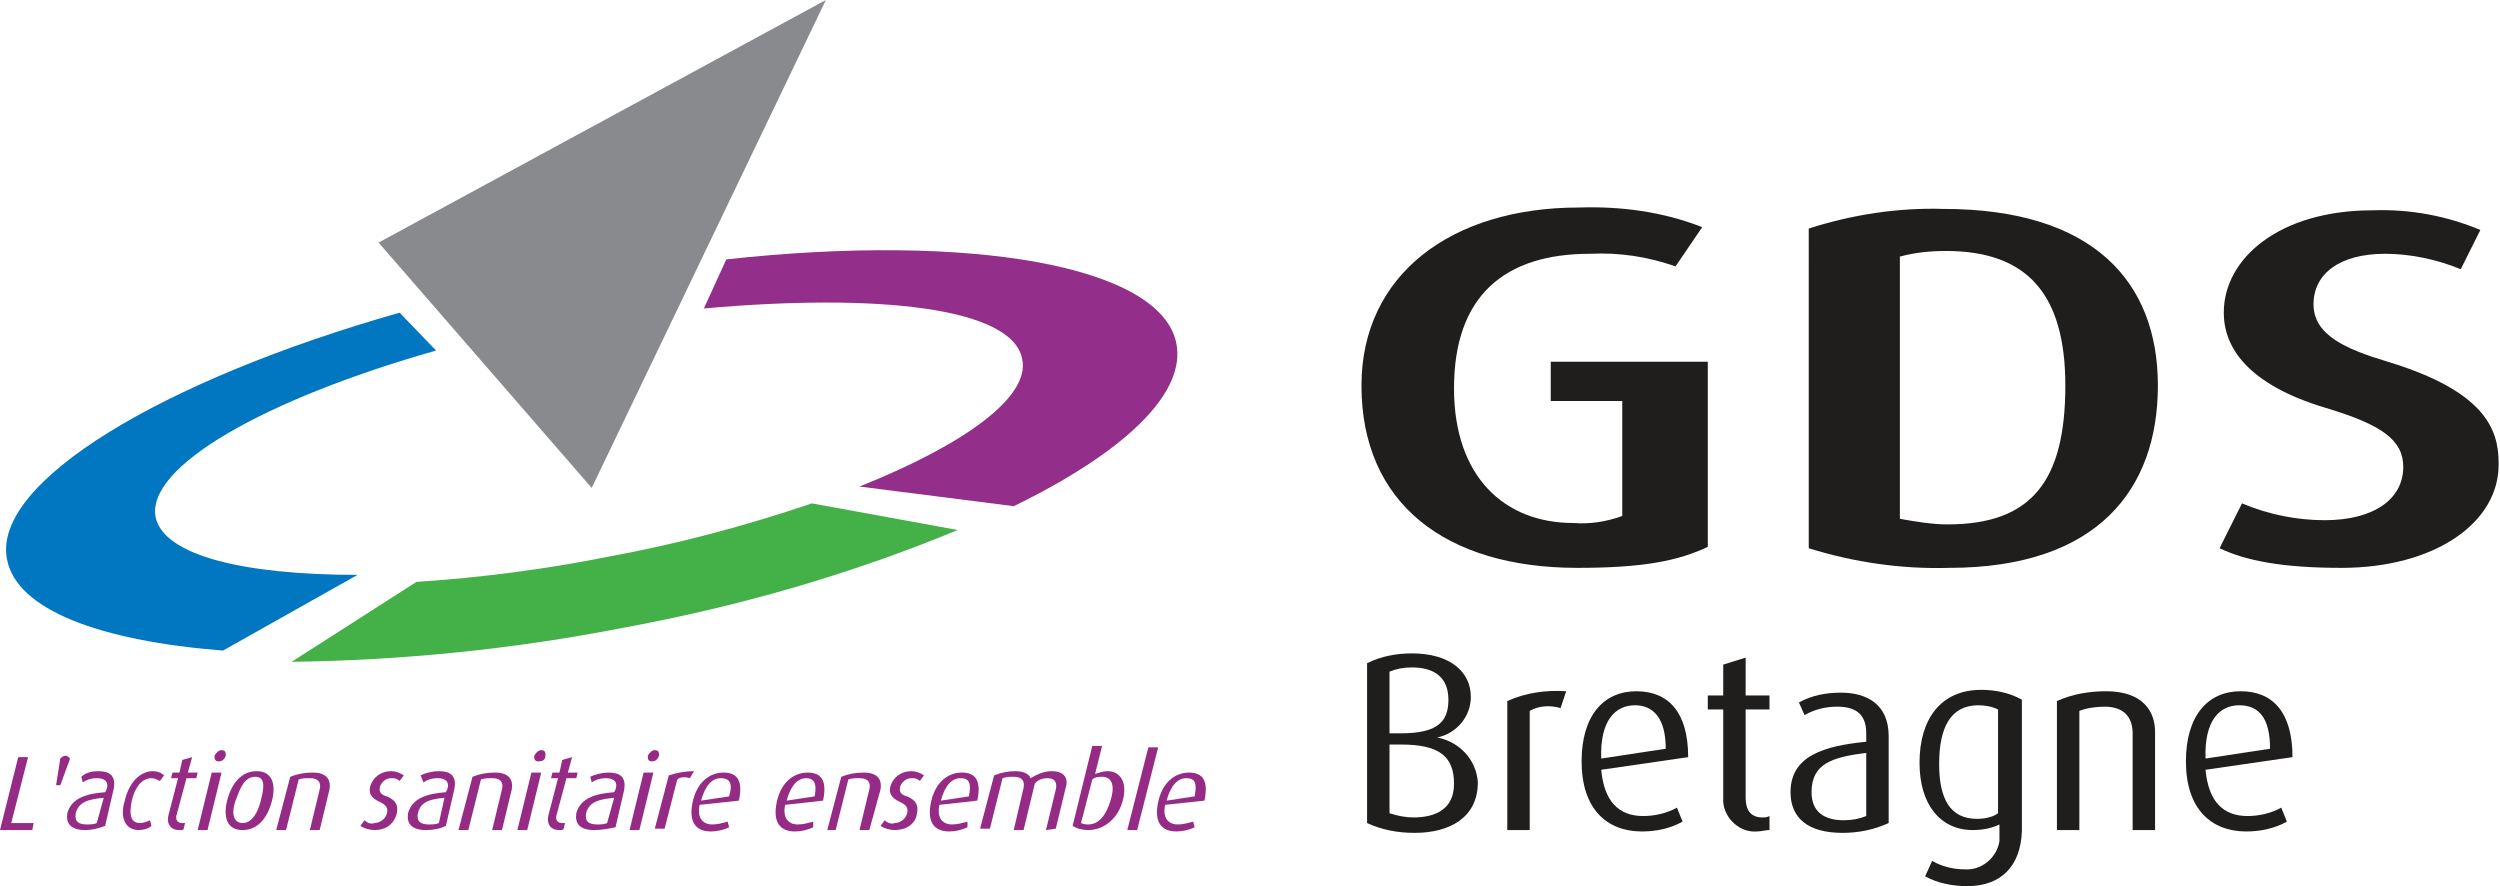 <?xml version="1.0" encoding="utf-8"?>
<!-- Generator: Adobe Illustrator 27.8.1, SVG Export Plug-In . SVG Version: 6.00 Build 0)  -->
<svg version="1.1" id="Calque_1" xmlns="http://www.w3.org/2000/svg" xmlns:xlink="http://www.w3.org/1999/xlink" x="0px" y="0px"
	 viewBox="0 0 178.3 63.2" style="enable-background:new 0 0 178.3 63.2;" xml:space="preserve">
<style type="text/css">
	.st0{fill:#201D1D;}
	.st1{fill:#952B85;}
	.st2{fill:#888A8D;}
	.st3{fill:#0077C0;}
	.st4{fill:#43B147;}
	.st5{fill:#932E8A;}
</style>
<g>
	<path class="st0" d="M112.5,40.5c-9.4,0-15.4-4.6-15.4-13c0-7.9,6.4-12.7,15.5-12.7c3-0.1,6,0.3,8.8,1.4l-1.9,2.8
		c-2-0.7-4-1-6.1-0.9c-6.1,0-9.7,3-9.7,9.6c0,6.3,3.6,9.6,8.5,9.6c1.2,0.1,2.4-0.1,3.5-0.5v-8.2h-5.1v-2.8h11.2v13.2
		C119.7,40,117.2,40.5,112.5,40.5z"/>
	<path class="st0" d="M139,40.5c-3.4,0.1-6.8-0.4-10-1.4V16.3c3.1-1,6.4-1.5,9.6-1.4c10.7,0,15.3,5.2,15.3,12.6
		C153.9,34.9,149.6,40.5,139,40.5L139,40.5z M138.8,17.9c-1.1,0-2.2,0.1-3.3,0.4V37c1.1,0.2,2.3,0.4,3.4,0.4c6,0,8.4-3.1,8.4-9.9
		C147.3,21,144.6,17.9,138.8,17.9L138.8,17.9z"/>
	<path class="st0" d="M167,40.5c-4.2,0-6.8-0.5-8.7-1.4l1.6-3.2c1.9,0.8,3.9,1.2,5.9,1.2c3.5,0,5.6-1.5,5.6-3.8c0-1.9-1.5-3-5.5-4.2
		c-5.7-1.7-7.3-4.4-7.3-6.8c0-3.9,4-7.3,10.6-7.3c2.7-0.1,5.3,0.4,7.7,1.4l-1.4,2.8c-1.7-0.7-3.6-1.1-5.4-1.1
		c-3.2,0-5.1,1.4-5.1,3.6c0,2.2,2.3,3.2,5.3,4.1c6.9,2.1,7.9,4.8,7.9,7.2C178.3,37.3,173.6,40.5,167,40.5z"/>
	<path class="st0" d="M100.9,59.4c-1.2,0-2.3-0.2-3.4-0.7V47.3c1-0.5,2.1-0.7,3.2-0.7c2.7,0,4.2,1.3,4.2,3.1c0,1.4-1,2.6-2.4,2.9v0
		c1.6,0.3,2.8,1.6,2.9,3.2C105.4,58.3,103.4,59.4,100.9,59.4L100.9,59.4z M100.7,47.6c-0.6,0-1.1,0.1-1.6,0.3v4.4h0.8
		c2.6,0,3.4-0.8,3.4-2.4C103.3,48.4,102.4,47.6,100.7,47.6z M99.9,53.1h-0.8V58c0.6,0.2,1.2,0.3,1.7,0.3c1.6,0,2.9-0.6,2.9-2.4
		C103.7,53.9,102.6,53.1,99.9,53.1L99.9,53.1z"/>
	<path class="st0" d="M111.3,50.5c-0.7-0.2-1.5-0.2-2.2,0.2v8.5h-1.6V50c1.3-0.6,2.8-0.8,4.2-0.7L111.3,50.5z"/>
	<path class="st0" d="M114.2,54.9c0.2,2.2,1.2,3.3,3,3.3c0.8,0,1.7-0.2,2.4-0.6l0.4,1c-0.9,0.5-1.9,0.7-2.9,0.7
		c-2.5,0-4.3-1.6-4.3-5c0-3.3,1.6-5,3.9-5c2.3,0,3.7,1.5,3.7,4.7L114.2,54.9z M116.6,50.3c-1.4,0-2.5,1.1-2.4,3.8l4.6-0.7
		C118.8,51.2,117.9,50.3,116.6,50.3L116.6,50.3z"/>
	<path class="st0" d="M125.3,59.3c-1.2,0.1-2.3-0.9-2.4-2.1c0-0.1,0-0.2,0-0.3v-6.3h-1.1v-1h1.1v-2.2l1.6-0.5v2.7h1.7v1h-1.7v6.3
		c0,0.8,0.3,1.4,1.2,1.4c0.2,0,0.3,0,0.5-0.1v1C125.9,59.2,125.6,59.3,125.3,59.3L125.3,59.3z"/>
	<path class="st0" d="M131.4,59.4c-2.5,0-3.7-1.1-3.7-2.9c0-2.6,2.4-3.3,5.4-3.6v-0.6c0-1.5-0.9-1.9-2.1-1.9c-0.8,0-1.6,0.2-2.3,0.6
		l-0.4-0.9c0.9-0.5,1.9-0.7,3-0.7c1.8,0,3.4,0.8,3.4,3.1v6.2C133.6,59.2,132.5,59.4,131.4,59.4L131.4,59.4z M133.1,53.7
		c-2.5,0.3-3.9,0.8-3.9,2.8c0,1.4,0.9,2,2.3,2c0.6,0,1.1-0.1,1.6-0.3L133.1,53.7z"/>
	<path class="st0" d="M140.3,63.2c-1,0-2.1-0.2-3-0.7l0.5-1.1c0.7,0.4,1.5,0.6,2.3,0.6c1.2,0.1,2.3-0.8,2.5-2c0-0.2,0-0.4,0-0.5
		v-0.7c-0.6,0.3-1.3,0.4-1.9,0.4c-2.3,0-3.8-1.8-3.8-4.8c0-3.1,1.5-5.2,4.4-5.2c1,0,2,0.2,2.9,0.7v9.4
		C144.1,61.8,142.7,63.2,140.3,63.2z M142.5,50.6c-0.4-0.2-0.9-0.3-1.4-0.3c-2,0-2.8,1.6-2.8,4.2c0,2.5,0.8,3.9,2.7,3.9
		c0.5,0,1.1-0.1,1.5-0.4L142.5,50.6z"/>
	<path class="st0" d="M152.1,59.2v-6.9c0-0.9-0.4-1.9-2-1.9c-0.6,0-1.3,0.1-1.8,0.3v8.5h-1.6V50c1.1-0.5,2.3-0.7,3.5-0.7
		c2.7,0,3.5,1.5,3.5,2.9v7L152.1,59.2z"/>
	<path class="st0" d="M157.3,54.9c0.2,2.2,1.2,3.3,3,3.3c0.8,0,1.7-0.2,2.4-0.6l0.4,1c-0.9,0.5-1.9,0.7-2.9,0.7
		c-2.5,0-4.3-1.6-4.3-5c0-3.3,1.6-5,3.9-5c2.3,0,3.7,1.5,3.7,4.7L157.3,54.9z M159.7,50.3c-1.4,0-2.5,1.1-2.4,3.8l4.6-0.7
		C161.9,51.2,161.1,50.3,159.7,50.3L159.7,50.3z"/>
	<path class="st1" d="M0,59.2L1.3,54H2l-1.2,4.7h1.6l-0.1,0.5L0,59.2z"/>
	<path class="st1" d="M4.3,56H4l0.3-1.9c0.1-0.1,0.2-0.2,0.4-0.2c0.1,0,0.2,0.1,0.3,0.2L4.3,56z"/>
	<path class="st1" d="M6.1,59.2c-1.1,0-1.4-0.5-1.3-1.2c0.3-1.1,1.4-1.4,2.7-1.5l0.1-0.2c0.2-0.6-0.2-0.8-0.7-0.8
		c-0.4,0-0.7,0.1-1,0.3l-0.1-0.4C6.1,55.1,6.6,55,7,55c0.8,0,1.3,0.3,1.1,1.3l-0.6,2.6C7,59.1,6.5,59.2,6.1,59.2z M7.4,56.9
		C6.3,57,5.6,57.2,5.4,58c-0.1,0.6,0.2,0.8,0.8,0.8c0.2,0,0.5,0,0.7-0.1L7.4,56.9z"/>
	<path class="st1" d="M9.9,59.2c-0.9,0-1.4-0.8-1-2.1C9.2,55.8,10,55,10.9,55c0.3,0,0.6,0.1,0.8,0.3l-0.3,0.4
		c-0.2-0.1-0.4-0.2-0.6-0.2c-0.7,0-1.2,0.7-1.4,1.6c-0.2,1-0.1,1.6,0.6,1.6c0.2,0,0.5-0.1,0.7-0.2l0.1,0.4
		C10.6,59.1,10.2,59.2,9.9,59.2L9.9,59.2z"/>
	<path class="st1" d="M12.8,59.2c-0.7,0-0.9-0.5-0.8-1l0.7-2.7h-0.5l0.1-0.4h0.5l0.2-0.9l0.7-0.2l-0.3,1.1h0.7l-0.1,0.4h-0.7
		l-0.7,2.6c-0.1,0.3,0,0.6,0.4,0.6c0.1,0,0.1,0,0.2,0l-0.1,0.4C13.1,59.2,13,59.2,12.8,59.2L12.8,59.2z"/>
	<path class="st1" d="M14.1,59.2l1-4.1h0.7l-1,4.1H14.1z M15.6,54.3c-0.2,0-0.3-0.1-0.3-0.3c0,0,0-0.1,0-0.1
		c0.1-0.2,0.3-0.4,0.5-0.4c0.2,0,0.3,0.1,0.3,0.3c0,0,0,0.1,0,0.1C16,54.2,15.8,54.3,15.6,54.3z"/>
	<path class="st1" d="M17.3,59.2c-1.1,0-1.4-0.9-1.1-2.1c0.3-1.2,1-2.1,2.1-2.1c1.1,0,1.4,0.9,1.1,2.1
		C19.1,58.3,18.4,59.2,17.3,59.2z M18.2,55.4c-0.8,0-1.1,0.9-1.4,1.7s-0.2,1.6,0.5,1.6s1.1-0.8,1.3-1.6S19,55.4,18.2,55.4z"/>
	<path class="st1" d="M22.1,59.2l0.7-2.9c0.1-0.4,0-0.8-0.7-0.8c-0.3,0-0.6,0-0.8,0.1l-0.9,3.6h-0.7l1-3.8c0.5-0.2,1-0.3,1.6-0.3
		c1.1,0,1.3,0.6,1.2,1.2l-0.7,2.9L22.1,59.2z"/>
	<path class="st1" d="M26.7,59.2c-0.3,0-0.7-0.1-1-0.3l0.3-0.4c0.2,0.2,0.5,0.3,0.7,0.2c0.4,0,0.8-0.3,0.9-0.7
		c0.1-0.4-0.1-0.6-0.5-0.8c-0.7-0.3-0.8-0.7-0.7-1.1c0.2-0.7,0.8-1.1,1.5-1.1c0.3,0,0.6,0.1,0.9,0.3l-0.3,0.4
		c-0.2-0.2-0.4-0.2-0.6-0.2c-0.4,0-0.7,0.3-0.8,0.6c-0.1,0.4,0.1,0.6,0.5,0.7c0.7,0.3,0.8,0.7,0.7,1.2
		C28.1,58.8,27.5,59.2,26.7,59.2L26.7,59.2z"/>
	<path class="st1" d="M30.4,59.2c-1.1,0-1.4-0.5-1.3-1.2c0.3-1.1,1.4-1.4,2.7-1.5l0.1-0.2c0.2-0.6-0.2-0.8-0.7-0.8
		c-0.4,0-0.7,0.1-1,0.3L30,55.3c0.4-0.2,0.9-0.3,1.3-0.3c0.8,0,1.3,0.3,1.1,1.3l-0.6,2.6C31.4,59.1,30.9,59.2,30.4,59.2L30.4,59.2z
		 M31.7,56.9C30.6,57,30,57.2,29.8,58c-0.1,0.6,0.2,0.8,0.8,0.8c0.2,0,0.5,0,0.7-0.1L31.7,56.9z"/>
	<path class="st1" d="M35.1,59.2l0.7-2.9c0.1-0.4,0-0.8-0.7-0.8c-0.3,0-0.6,0-0.8,0.1l-0.9,3.6h-0.7l1-3.8c0.5-0.2,1-0.3,1.6-0.3
		c1.1,0,1.3,0.6,1.2,1.2l-0.7,2.9L35.1,59.2z"/>
	<path class="st1" d="M36.9,59.2l1-4.1h0.7l-1,4.1H36.9z M38.4,54.3c-0.2,0-0.3-0.1-0.3-0.3c0,0,0-0.1,0-0.1
		c0.1-0.2,0.3-0.4,0.5-0.4c0.2,0,0.3,0.1,0.3,0.3c0,0,0,0.1,0,0.1C38.9,54.2,38.7,54.3,38.4,54.3z"/>
	<path class="st1" d="M39.9,59.2c-0.7,0-0.9-0.5-0.8-1l0.7-2.7h-0.5l0.1-0.4h0.5l0.2-0.9l0.7-0.2l-0.3,1.1h0.7l-0.1,0.4h-0.7
		l-0.7,2.6c-0.1,0.3,0,0.6,0.4,0.6c0.1,0,0.1,0,0.2,0l-0.1,0.4C40.2,59.2,40,59.2,39.9,59.2L39.9,59.2z"/>
	<path class="st1" d="M42.4,59.2c-1.1,0-1.4-0.5-1.3-1.2c0.3-1.1,1.4-1.4,2.7-1.5l0.1-0.2c0.2-0.6-0.2-0.8-0.7-0.8
		c-0.4,0-0.7,0.1-1,0.3l-0.1-0.4c0.4-0.2,0.9-0.3,1.3-0.3c0.8,0,1.3,0.3,1.1,1.3l-0.6,2.6C43.4,59.1,42.9,59.2,42.4,59.2z
		 M43.8,56.9C42.7,57,42,57.2,41.8,58c-0.1,0.6,0.2,0.8,0.8,0.8c0.2,0,0.5,0,0.7-0.1L43.8,56.9z"/>
	<path class="st1" d="M44.9,59.2l1-4.1h0.7l-1,4.1H44.9z M46.5,54.3c-0.2,0-0.3-0.1-0.3-0.3c0,0,0-0.1,0-0.1
		c0.1-0.2,0.3-0.4,0.5-0.4c0.2,0,0.3,0.1,0.3,0.3c0,0,0,0.1,0,0.1C46.9,54.2,46.7,54.3,46.5,54.3z"/>
	<path class="st1" d="M49.2,55.5c-0.3-0.1-0.7-0.1-0.9,0.1l-0.9,3.5h-0.7l1-3.8c0.6-0.2,1.2-0.3,1.8-0.3L49.2,55.5z"/>
	<path class="st1" d="M49.9,57.4c-0.2,0.9,0.2,1.4,0.9,1.4c0.4,0,0.7-0.1,1.1-0.2L52,59c-0.4,0.2-0.9,0.3-1.3,0.3
		c-1.1,0-1.6-0.7-1.3-2.1c0.3-1.4,1.2-2.1,2.2-2.1c1,0,1.4,0.6,1.1,2L49.9,57.4z M51.4,55.5c-0.6,0-1.1,0.5-1.4,1.6l2-0.3
		C52.3,55.8,52,55.5,51.4,55.5L51.4,55.5z"/>
	<path class="st1" d="M56,57.4c-0.2,0.9,0.2,1.4,0.9,1.4c0.4,0,0.7-0.1,1.1-0.2L58,59c-0.4,0.2-0.9,0.3-1.3,0.3
		c-1.1,0-1.6-0.7-1.3-2.1c0.3-1.4,1.2-2.1,2.2-2.1c1,0,1.4,0.6,1.1,2L56,57.4z M57.5,55.5c-0.6,0-1.1,0.5-1.4,1.6l2-0.3
		C58.3,55.8,58,55.5,57.5,55.5z"/>
	<path class="st1" d="M61.3,59.2l0.7-2.9c0.1-0.4,0-0.8-0.7-0.8c-0.3,0-0.6,0-0.8,0.1l-0.9,3.6H59l1-3.8c0.5-0.2,1-0.3,1.6-0.3
		c1.1,0,1.3,0.6,1.2,1.2L62,59.2L61.3,59.2z"/>
	<path class="st1" d="M63.8,59.2c-0.3,0-0.7-0.1-1-0.3l0.3-0.4c0.2,0.2,0.5,0.3,0.7,0.2c0.4,0,0.8-0.3,0.9-0.7
		c0.1-0.4-0.1-0.6-0.5-0.8c-0.7-0.3-0.8-0.7-0.7-1.1c0.2-0.7,0.8-1.1,1.5-1.1c0.3,0,0.6,0.1,0.9,0.3l-0.3,0.4
		c-0.2-0.2-0.4-0.2-0.6-0.2c-0.4,0-0.7,0.3-0.8,0.6c-0.1,0.4,0.1,0.6,0.5,0.7c0.7,0.3,0.8,0.7,0.7,1.2
		C65.3,58.8,64.6,59.2,63.8,59.2L63.8,59.2z"/>
	<path class="st1" d="M67,57.4c-0.2,0.9,0.2,1.4,0.9,1.4c0.4,0,0.7-0.1,1.1-0.2L69,59c-0.4,0.2-0.9,0.3-1.3,0.3
		c-1.1,0-1.6-0.7-1.3-2.1c0.3-1.4,1.2-2.1,2.2-2.1c1,0,1.4,0.6,1.1,2L67,57.4z M68.5,55.5c-0.6,0-1.1,0.5-1.4,1.6l2-0.3
		C69.3,55.8,69.1,55.5,68.5,55.5z"/>
	<path class="st1" d="M74.6,59.2l0.7-2.9c0.1-0.4,0-0.8-0.6-0.8c-0.3,0-0.7,0.1-0.9,0.4L73,59.2h-0.7l0.7-3c0.1-0.5-0.1-0.8-0.7-0.8
		c-0.3,0-0.5,0-0.8,0.1l-0.9,3.6h-0.7l1-3.8c0.5-0.2,1-0.3,1.5-0.3c0.6,0,1,0.2,1.1,0.5C74,55.2,74.5,55,75,55c1,0,1.2,0.6,1,1.2
		l-0.7,2.9L74.6,59.2z"/>
	<path class="st1" d="M77.6,59.2c-0.4,0-0.8-0.1-1.1-0.3l1.4-5.7h0.7l-0.5,2c0.3-0.1,0.6-0.2,0.9-0.2c0.9,0,1.4,0.8,1.1,2
		C79.8,58.3,78.8,59.2,77.6,59.2L77.6,59.2z M78.6,55.4c-0.2,0-0.5,0-0.7,0.2l-0.8,3.1c0.2,0.1,0.4,0.1,0.5,0.1
		c0.8,0,1.3-0.7,1.6-1.7C79.5,56.2,79.4,55.4,78.6,55.4L78.6,55.4z"/>
	<path class="st1" d="M80.4,59.2l1.5-5.9h0.7l-1.5,5.9H80.4z"/>
	<path class="st1" d="M83.1,57.4c-0.2,0.9,0.2,1.4,0.9,1.4c0.4,0,0.7-0.1,1.1-0.2l0.1,0.4c-0.4,0.2-0.9,0.3-1.3,0.3
		c-1.1,0-1.6-0.7-1.3-2.1c0.3-1.4,1.2-2.1,2.2-2.1c1,0,1.4,0.6,1.1,2L83.1,57.4z M84.6,55.5c-0.6,0-1.1,0.5-1.4,1.6l2-0.3
		C85.4,55.8,85.2,55.5,84.6,55.5L84.6,55.5z"/>
	<path class="st2" d="M42.2,34.8L58.9,0L27,17.3L42.2,34.8z"/>
	<path class="st3" d="M25.5,41c-8.2,0-13.8-1.4-14.4-4.1c-0.7-3.6,7.7-8.4,20-11.9l-2.6-2.7c-16.9,4.8-29.1,12.1-28,17.6
		c0.7,3.6,6.6,5.8,15.4,6.5L25.5,41z"/>
	<path class="st4" d="M29.7,41.5c4.6-0.3,9.2-0.9,13.7-1.8c4.9-0.9,9.8-2.2,14.5-3.8l10.4,1.9c-7.7,3.2-15.8,5.5-24,7
		c-7.7,1.5-15.6,2.3-23.5,2.4L29.7,41.5z"/>
	<path class="st5" d="M61.3,34.7c7.5-3,12.2-6.4,11.6-9.1c-0.7-3.7-10.4-4.7-22.7-3.6l1.6-3.5c17.3-1.9,31,0.4,32.1,6
		c0.7,3.6-3.8,7.8-11.6,11.6L61.3,34.7z"/>
</g>
</svg>
